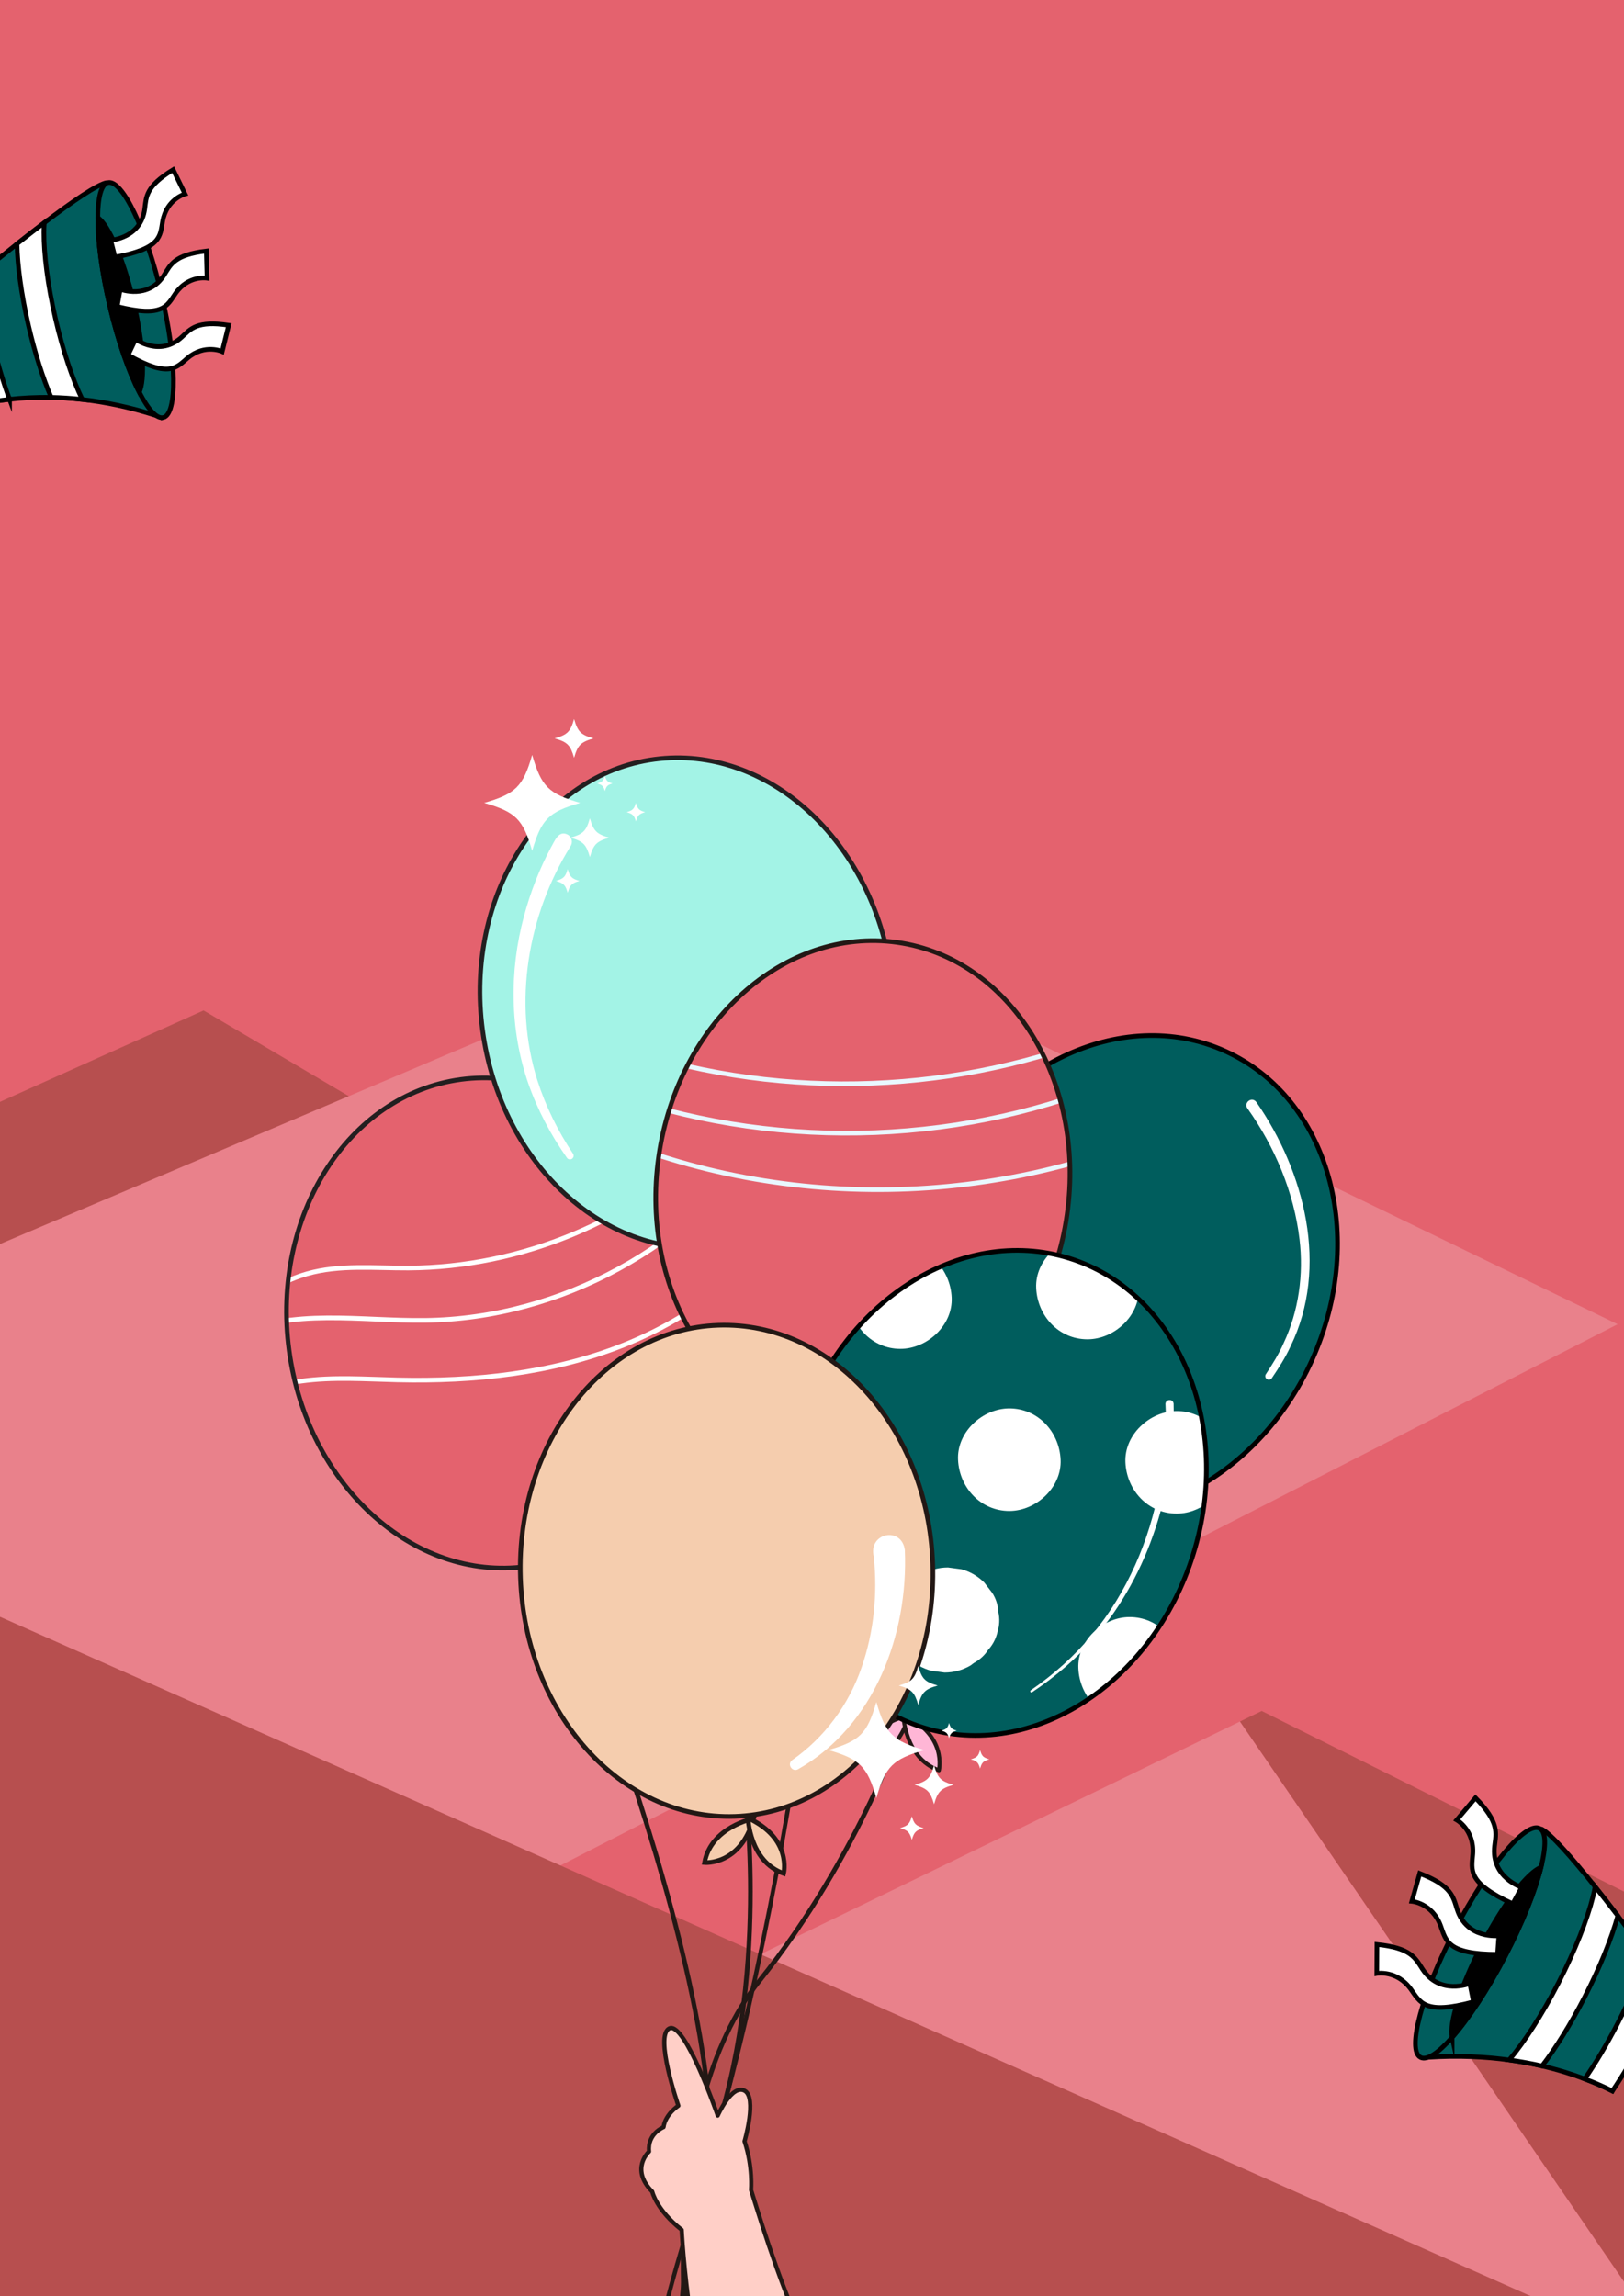 <svg width="1054" height="1490" viewBox="0 0 1054 1490" fill="none" xmlns="http://www.w3.org/2000/svg">
<rect x="0" y="0" width="1054" height="1490" fill="#333333" stroke="none"/>
<g clip-path="url(#clip0_3212_12890)">
<path d="M1072.45 -12.672H-25.904V1514.94H1072.45V-12.672Z" fill="#E4626E"/>
<path d="M299.885 754.69L-25.904 886.223V726.656L132.121 655.703L226.352 711.311L299.885 754.69Z" fill="#B74F4F"/>
<path d="M1049.86 859.34L1072.43 870.277V948.132L467.153 1256.47L364.884 1308.58L201.741 1391.69L-25.904 1090.11V818.28L226.352 711.311L502.76 594.096L1049.86 859.34Z" fill="#E9818B"/>
<path d="M1049.86 859.34L1035.52 866.667L363.733 1210.54L362.37 1211.25L287.846 1249.39L363.68 1307.64L364.884 1308.56L402.368 1337.35L427.864 1356.96L633.501 1514.92H1045.52L1043.98 1512.41L803.779 1118.02L804.948 1117.38L810.561 1114.3L810.88 1114.14L817.98 1110.28L818.405 1110.51L1072.43 1253.09V847.765L1049.86 859.322V859.34Z" fill="#E4626E"/>
<path d="M1072.43 1488.42V1514.94H973.915L949.534 1506.53L431.706 1327.76L396.135 1315.48L406.404 1310.49L493.553 1268.19L512.427 1259.02L804.77 1117.13L804.948 1117.4L1054.28 1480.99L1072.43 1488.42Z" fill="#E9818B"/>
<path d="M818.864 1110.28L1072.43 1236.7V1509.89L1054.28 1480.99L804.948 1117.4L804.771 1117.13L810.56 1114.32L810.879 1114.16L818.404 1110.53L818.864 1110.28Z" fill="#B74F4F"/>
<path d="M1044 1512.42L1049.66 1514.94H-25.904V1037.67L363.715 1210.56L365.309 1211.27L467.153 1256.47L493.553 1268.19L517.934 1279L1044 1512.42Z" fill="#B74F4F"/>
<path d="M105.191 270.943C103.951 270.518 102.712 270.111 101.472 269.722C84.121 264.111 68.026 260.873 53.419 259.227C46.318 258.43 39.572 258.005 33.216 257.882C23.23 257.687 14.182 258.2 6.214 259.12C-0.62 259.899 -6.675 260.961 -11.863 262.094L-28.631 190.575C-24.789 187.354 -18.963 182.505 -11.987 176.824C-5.117 171.213 2.85 164.753 11.101 158.24C16.962 153.621 22.947 148.949 28.772 144.542C46.761 130.896 63.21 119.552 69.336 118.525" fill="#005D5D"/>
<path d="M105.191 270.943C103.951 270.518 102.712 270.111 101.472 269.722C84.121 264.111 68.026 260.873 53.419 259.227C46.318 258.43 39.572 258.005 33.216 257.882C23.23 257.687 14.182 258.2 6.214 259.12C-0.62 259.899 -6.675 260.961 -11.863 262.094L-28.631 190.575C-24.789 187.354 -18.963 182.505 -11.987 176.824C-5.117 171.213 2.85 164.753 11.101 158.24C16.962 153.621 22.947 148.949 28.772 144.542C46.761 130.896 63.21 119.552 69.336 118.525" stroke="black" stroke-width="3" stroke-miterlimit="10"/>
<path d="M105.953 270.943C101.703 271.952 96.108 265.651 90.354 254.466C83.59 241.316 76.596 221.423 71.249 198.681C66.008 176.416 63.388 155.886 63.458 141.161C63.529 128.047 65.707 119.552 70.063 118.525C79.323 116.348 94.851 148.701 104.766 190.805C114.682 232.892 115.213 268.784 105.953 270.961V270.943Z" fill="#005D5D" stroke="black" stroke-width="3" stroke-miterlimit="10"/>
<path d="M53.401 259.209C46.301 258.413 39.555 257.988 33.199 257.864C27.905 245.546 22.664 229.299 18.485 211.211C13.811 191 11.314 172.275 11.049 158.223C16.91 153.603 22.894 148.931 28.719 144.524C28.595 146.436 28.525 148.471 28.507 150.648C28.436 164.966 30.95 184.947 35.961 206.61C40.848 227.777 47.187 246.413 53.384 259.191L53.401 259.209Z" fill="white" stroke="black" stroke-width="3" stroke-miterlimit="10"/>
<path d="M6.197 259.103C-0.637 259.881 -6.693 260.943 -11.881 262.076C-15.723 251.581 -19.37 239.228 -22.469 225.883C-25.373 213.282 -27.444 201.247 -28.666 190.575C-24.824 187.354 -18.999 182.505 -12.022 176.823C-11.119 189.549 -8.765 204.928 -4.993 221.299C-1.753 235.352 2.142 248.271 6.197 259.12V259.103Z" fill="white" stroke="black" stroke-width="3" stroke-miterlimit="10"/>
<path d="M90.354 254.466C83.59 241.316 76.596 221.423 71.249 198.681C66.008 176.417 63.388 155.887 63.458 141.162C70.558 146.064 80.173 168.151 86.635 195.655C93.027 222.804 94.338 246.59 90.354 254.466Z" fill="black" stroke="black" stroke-width="3" stroke-miterlimit="10"/>
<path d="M71.851 155.851C71.851 155.851 91.398 154.718 93.93 135.587C94.957 127.799 94.426 121.056 112.362 110.101L120.064 125.906C120.064 125.906 108.148 129.091 105.563 143.551C103.863 153.072 104.925 161.284 74.648 166.859L71.833 155.869L71.851 155.851Z" fill="white" stroke="black" stroke-width="3" stroke-miterlimit="10"/>
<path d="M87.998 220.149C87.998 220.149 103.721 231.812 117.939 218.768C123.729 213.459 127.642 207.937 148.429 211.052L144.197 228.113C144.197 228.113 133.007 222.91 121.764 232.343C114.345 238.555 109.901 245.546 83.094 230.396L87.981 220.149H87.998Z" fill="white" stroke="black" stroke-width="3" stroke-miterlimit="10"/>
<path d="M78.03 187.69C78.03 187.69 96.285 194.77 106.537 178.416C110.715 171.762 113.017 165.408 133.892 162.895L134.353 180.469C134.353 180.469 122.189 178.416 113.832 190.504C108.325 198.469 105.882 206.38 76.029 198.876L78.03 187.708V187.69Z" fill="white" stroke="black" stroke-width="3" stroke-miterlimit="10"/>
<path d="M1000.05 1186.7C1006.12 1189.38 1020.2 1205.46 1035.25 1224.35C1040.14 1230.45 1045.11 1236.86 1049.96 1243.2C1056.78 1252.12 1063.37 1260.9 1069 1268.52C1074.72 1276.26 1079.5 1282.82 1082.63 1287.16L1046.42 1356.89C1041.34 1354.34 1035.36 1351.65 1028.45 1349.05C1020.43 1346.01 1011.19 1343.09 1000.78 1340.68C994.154 1339.14 987.054 1337.79 979.476 1336.77C963.895 1334.63 946.348 1333.76 926.89 1335.02C925.508 1335.1 924.11 1335.21 922.711 1335.32" fill="#005D5D"/>
<path d="M1000.05 1186.7C1006.12 1189.38 1020.2 1205.46 1035.25 1224.35C1040.14 1230.45 1045.11 1236.86 1049.96 1243.2C1056.78 1252.12 1063.37 1260.9 1069 1268.52C1074.72 1276.26 1079.5 1282.82 1082.63 1287.16L1046.42 1356.89C1041.34 1354.34 1035.36 1351.65 1028.45 1349.05C1020.43 1346.01 1011.19 1343.09 1000.78 1340.68C994.154 1339.14 987.054 1337.79 979.476 1336.77C963.895 1334.63 946.348 1333.76 926.89 1335.02C925.508 1335.1 924.11 1335.21 922.711 1335.32" stroke="black" stroke-width="3" stroke-miterlimit="10"/>
<path d="M921.949 1335.09C926.092 1337.25 933.547 1332.18 942.453 1322.1C952.917 1310.24 965.417 1291.46 976.944 1269.28C988.24 1247.59 996.35 1226.99 1000.16 1211.71C1003.54 1198.1 1003.5 1188.7 999.253 1186.51C990.223 1181.82 965.612 1211.29 944.259 1252.31C922.905 1293.34 912.919 1330.4 921.932 1335.09H921.949Z" fill="#005D5D" stroke="black" stroke-width="3" stroke-miterlimit="10"/>
<path d="M979.512 1336.75C987.09 1337.78 994.172 1339.12 1000.81 1340.66C1009.54 1329.28 1019.24 1313.83 1028.34 1296.17C1038.51 1276.43 1046.02 1257.67 1049.98 1243.18C1045.13 1236.84 1040.15 1230.44 1035.27 1224.33C1034.9 1226.35 1034.44 1228.47 1033.87 1230.74C1030.17 1245.6 1022.31 1265.66 1011.42 1286.81C1000.78 1307.46 989.303 1325.12 979.512 1336.75Z" fill="white" stroke="black" stroke-width="3" stroke-miterlimit="10"/>
<path d="M1028.49 1349.05C1035.37 1351.65 1041.38 1354.34 1046.46 1356.89C1053.2 1347.02 1060.25 1335.18 1066.96 1322.15C1073.3 1309.85 1078.61 1297.92 1082.67 1287.18C1079.53 1282.84 1074.77 1276.28 1069.03 1268.54C1064.75 1281.5 1058.27 1296.82 1050.03 1312.79C1042.97 1326.49 1035.55 1338.89 1028.49 1349.05Z" fill="white" stroke="black" stroke-width="3" stroke-miterlimit="10"/>
<path d="M942.452 1322.11C952.917 1310.26 965.417 1291.48 976.944 1269.3C988.24 1247.6 996.349 1227 1000.16 1211.73C991.516 1214.93 975.74 1235.32 961.787 1262.13C948.03 1288.59 940.416 1312.91 942.452 1322.13V1322.11Z" fill="black" stroke="black" stroke-width="3" stroke-miterlimit="10"/>
<path d="M987.585 1224.74C987.585 1224.74 967.613 1218.44 970.021 1197.93C970.995 1189.57 973.332 1182.72 957.609 1166.67L945.463 1181.02C945.463 1181.02 956.972 1187.47 955.856 1203.13C955.113 1213.45 951.837 1221.69 981.778 1235.41L987.603 1224.76L987.585 1224.74Z" fill="white" stroke="black" stroke-width="3" stroke-miterlimit="10"/>
<path d="M953.926 1287.16C953.926 1287.16 934.556 1295.12 923.242 1277.85C918.638 1270.82 916.018 1264.06 893.655 1261.83L893.549 1280.63C893.549 1280.63 906.51 1278.19 915.699 1290.91C921.754 1299.3 924.534 1307.73 956.299 1299.05L953.926 1287.14V1287.16Z" fill="white" stroke="black" stroke-width="3" stroke-miterlimit="10"/>
<path d="M972.8 1256.12C972.8 1256.12 952.013 1258.67 945.692 1239C943.107 1231 942.399 1223.8 921.418 1215.71L916.318 1233.82C916.318 1233.82 929.474 1234.9 934.945 1249.6C938.557 1259.3 939 1268.15 971.933 1268.22L972.8 1256.12Z" fill="white" stroke="black" stroke-width="3" stroke-miterlimit="10"/>
<path d="M588.511 1113.04C588.511 1113.04 558.039 1204.24 492.757 1285.57C427.475 1366.89 434.38 1537.86 470.589 1641.55" stroke="#231815" stroke-width="3" stroke-linecap="round" stroke-linejoin="round"/>
<path d="M542.156 927.39C542.156 927.39 523.865 1205.08 448.934 1438.43C374.002 1671.78 430.661 1754.01 430.661 1754.01" stroke="#231815" stroke-width="2.76" stroke-linecap="round" stroke-linejoin="round"/>
<path d="M483.248 1160.3C483.248 1160.3 500.405 1283.64 461.505 1392.93C422.623 1502.19 447.535 1716.66 447.535 1716.66" stroke="#231815" stroke-width="3" stroke-linecap="round" stroke-linejoin="round"/>
<path d="M342.132 973.883C342.132 973.883 478.344 1286.19 459.522 1421.99C440.701 1557.78 532.081 1668.1 532.081 1668.1" stroke="#231815" stroke-width="3" stroke-linecap="round" stroke-linejoin="round"/>
<path d="M589.873 1113.15C589.873 1113.15 562.234 1118.48 558.038 1141.7C558.038 1141.7 581.374 1143.75 589.873 1113.15Z" fill="#FFB6D6" stroke="#231815" stroke-width="2.59" stroke-linecap="round" stroke-linejoin="round"/>
<path d="M586.244 1112.8C586.244 1112.8 587.076 1140.92 609.35 1148.78C609.35 1148.78 615.105 1126.09 586.244 1112.8Z" fill="#FFB6D6" stroke="#231815" stroke-width="2.59" stroke-linecap="round" stroke-linejoin="round"/>
<path d="M851.607 882.367C887.776 802.073 862.451 712.387 795.041 682.049C727.632 651.71 643.665 692.208 607.496 772.503C571.328 852.797 596.653 942.483 664.062 972.821C731.471 1003.16 815.438 962.662 851.607 882.367Z" fill="#005D5D" stroke="black" stroke-width="3" stroke-miterlimit="10"/>
<path d="M341.449 1016.55C414.724 1006.75 464.654 928.051 452.972 840.77C441.291 753.49 372.42 690.678 299.146 700.477C225.871 710.275 175.941 788.974 187.622 876.254C199.304 963.535 268.175 1026.35 341.449 1016.55Z" fill="#E4626E"/>
<mask id="mask0_3212_12890" style="mask-type:luminance" maskUnits="userSpaceOnUse" x="185" y="699" width="270" height="319">
<path d="M341.449 1016.55C414.724 1006.75 464.654 928.051 452.972 840.77C441.291 753.49 372.42 690.678 299.146 700.477C225.871 710.275 175.941 788.974 187.622 876.254C199.304 963.535 268.175 1026.35 341.449 1016.55Z" fill="white"/>
</mask>
<g mask="url(#mask0_3212_12890)">
<path d="M130.422 875.375C150.412 855.11 171.907 834.368 199.28 826.581C220.492 820.545 243.049 822.97 265.093 822.864C338.449 822.492 411.203 792.14 463.064 740.301C477.618 725.753 491.145 708.232 492.845 687.738" stroke="white" stroke-width="3" stroke-miterlimit="10"/>
<path d="M151.74 866.933C189.472 848.615 233.949 857.375 275.894 856.827C363.627 855.694 449.519 808.829 497.945 735.682" stroke="white" stroke-width="3" stroke-miterlimit="10"/>
<path d="M140.054 922.647C153.988 907.09 174.757 899.161 195.456 896.259C216.136 893.374 237.135 894.967 258.028 895.462C307.711 896.63 358.209 891.303 404.404 872.985C450.598 854.668 492.367 822.51 516.128 778.884" stroke="white" stroke-width="3" stroke-miterlimit="10"/>
</g>
<path d="M341.449 1016.55C414.724 1006.75 464.654 928.051 452.972 840.77C441.291 753.49 372.42 690.678 299.146 700.477C225.871 710.275 175.941 788.974 187.622 876.254C199.304 963.535 268.175 1026.35 341.449 1016.55Z" stroke="#231F20" stroke-width="3" stroke-miterlimit="10"/>
<path d="M467.018 808.808C540.292 799.009 590.223 720.311 578.541 633.03C566.859 545.749 497.988 482.938 424.714 492.736C351.44 502.535 301.509 581.233 313.191 668.514C324.873 755.795 393.743 818.606 467.018 808.808Z" fill="#A3F3E6" stroke="#231F20" stroke-width="3" stroke-miterlimit="10"/>
<path d="M692.551 788.114C704.858 700.92 655.492 621.866 582.289 611.543C509.087 601.221 439.769 663.538 427.462 750.733C415.156 837.928 464.522 916.982 537.724 927.304C610.927 937.627 680.245 875.309 692.551 788.114Z" fill="#E4626E"/>
<mask id="mask1_3212_12890" style="mask-type:luminance" maskUnits="userSpaceOnUse" x="425" y="610" width="270" height="319">
<path d="M692.551 788.114C704.858 700.92 655.492 621.866 582.289 611.543C509.087 601.221 439.769 663.538 427.462 750.733C415.156 837.928 464.522 916.982 537.724 927.304C610.927 937.627 680.245 875.309 692.551 788.114Z" fill="white"/>
</mask>
<g mask="url(#mask1_3212_12890)">
<path d="M407.574 681.242C509.614 714.48 623.481 709.984 722.581 668.836" stroke="#E9F7FF" stroke-width="3" stroke-linecap="round" stroke-linejoin="round"/>
<path d="M403.218 711.488C508.869 747.274 627.694 742.62 730.211 698.657" stroke="#E9F7FF" stroke-width="3" stroke-linecap="round" stroke-linejoin="round"/>
<path d="M394.648 737.646C517.599 788.671 662.929 782.565 781.152 721.399" stroke="#E9F7FF" stroke-width="3" stroke-linecap="round" stroke-linejoin="round"/>
</g>
<path d="M692.551 788.114C704.858 700.92 655.492 621.866 582.289 611.543C509.087 601.221 439.769 663.538 427.462 750.733C415.156 837.928 464.522 916.982 537.724 927.304C610.927 937.627 680.245 875.309 692.551 788.114Z" stroke="#231815" stroke-width="3" stroke-miterlimit="10"/>
<path d="M774.469 1008.47C800.593 924.374 764.537 838.435 693.935 816.522C623.333 794.609 544.921 845.02 518.796 929.117C492.672 1013.21 528.728 1099.15 599.33 1121.07C669.932 1142.98 748.344 1092.57 774.469 1008.47Z" fill="#005D5D"/>
<mask id="mask2_3212_12890" style="mask-type:luminance" maskUnits="userSpaceOnUse" x="510" y="811" width="273" height="316">
<path d="M774.469 1008.47C800.593 924.374 764.537 838.435 693.935 816.522C623.333 794.609 544.921 845.02 518.796 929.117C492.672 1013.21 528.728 1099.15 599.33 1121.07C669.932 1142.98 748.344 1092.57 774.469 1008.47Z" fill="white"/>
</mask>
<g mask="url(#mask2_3212_12890)">
<path d="M629.837 1080.8C630.563 1080.25 631.288 1079.7 632.014 1079.17C635.892 1077.08 639.008 1074.21 641.363 1070.6C644.302 1067.38 646.285 1063.61 647.33 1059.3C648.711 1054.87 648.924 1050.45 647.932 1046.02C647.737 1041.6 646.409 1037.47 643.984 1033.65L638.778 1026.91C634.617 1022.78 629.73 1019.93 624.082 1018.34L615.229 1017.16C609.227 1017.17 603.614 1018.7 598.426 1021.7C597.7 1022.25 596.974 1022.8 596.248 1023.33C592.371 1025.42 589.255 1028.29 586.9 1031.9C583.96 1035.12 581.977 1038.89 580.933 1043.21C579.552 1047.63 579.339 1052.06 580.331 1056.48C580.526 1060.91 581.853 1065.03 584.279 1068.85L589.485 1075.6C593.646 1079.72 598.532 1082.57 604.181 1084.16L613.034 1085.35C619.036 1085.33 624.649 1083.81 629.837 1080.8Z" fill="white"/>
<path d="M733.151 1115.89C750.556 1115.89 767.252 1100.59 766.438 1082.62C765.624 1064.59 751.813 1049.35 733.151 1049.35C715.746 1049.35 699.049 1064.66 699.864 1082.62C700.678 1100.66 714.489 1115.89 733.151 1115.89Z" fill="white"/>
<path d="M763.694 982.219C781.099 982.219 797.795 966.91 796.981 948.946C796.166 930.912 782.356 915.674 763.694 915.674C746.289 915.674 729.592 930.983 730.407 948.946C731.221 966.981 745.032 982.219 763.694 982.219Z" fill="white"/>
<path d="M655.068 980.502C672.473 980.502 689.169 965.193 688.355 947.23C687.54 929.195 673.73 913.957 655.068 913.957C637.663 913.957 620.966 929.266 621.781 947.23C622.595 965.264 636.406 980.502 655.068 980.502Z" fill="white"/>
<path d="M584.368 875.304C601.773 875.304 618.469 859.995 617.655 842.031C616.84 823.996 603.03 808.758 584.368 808.758C566.963 808.758 550.266 824.067 551.08 842.031C551.895 859.995 565.706 875.304 584.368 875.304Z" fill="white"/>
<path d="M705.778 869.109C723.183 869.109 739.879 853.8 739.065 835.837C738.25 817.802 724.44 802.564 705.778 802.564C688.373 802.564 671.676 817.873 672.491 835.837C673.305 853.871 687.116 869.109 705.778 869.109Z" fill="white"/>
</g>
<path d="M774.469 1008.47C800.593 924.374 764.537 838.435 693.935 816.522C623.333 794.609 544.921 845.02 518.796 929.117C492.672 1013.21 528.728 1099.15 599.33 1121.07C669.932 1142.98 748.344 1092.57 774.469 1008.47Z" stroke="black" stroke-width="3" stroke-miterlimit="10"/>
<path d="M476.945 1178.71C550.831 1176.22 608.321 1102.86 605.354 1014.85C602.387 926.84 540.086 857.513 466.201 860.001C392.316 862.49 334.825 935.853 337.792 1023.86C340.759 1111.87 403.06 1181.2 476.945 1178.71Z" fill="#F5CDAE"/>
<path d="M476.945 1178.71C550.831 1176.22 608.321 1102.86 605.354 1014.85C602.387 926.84 540.086 857.513 466.201 860.001C392.316 862.49 334.825 935.853 337.792 1023.86C340.759 1111.87 403.06 1181.2 476.945 1178.71Z" stroke="#231815" stroke-width="3" stroke-miterlimit="10"/>
<path d="M489.091 1180.12C489.091 1180.12 461.452 1185.45 457.256 1208.67C457.256 1208.67 480.592 1210.72 489.091 1180.12Z" fill="#F5CDAE" stroke="#231815" stroke-width="3" stroke-miterlimit="10"/>
<path d="M485.462 1179.77C485.462 1179.77 486.294 1207.89 508.568 1215.75C508.568 1215.75 514.323 1193.06 485.462 1179.77Z" fill="#F5CDAE" stroke="#231815" stroke-width="3" stroke-miterlimit="10"/>
<path d="M761.693 910.983C763.074 965.264 746.129 1021 710.558 1062.52C698.748 1076.27 684.884 1088.16 669.834 1098.14C669.48 1098.37 669.002 1098.28 668.772 1097.93C668.542 1097.58 668.63 1097.1 668.984 1096.87C683.751 1086.71 697.261 1074.71 708.681 1060.92C731.628 1033.44 746.058 999.51 752.592 964.485C755.779 947.088 757.426 929 756.416 911.426C756.098 907.904 761.427 907.338 761.71 911.019L761.693 910.983Z" fill="white"/>
<path d="M587.253 1005.85C589.573 1060.64 567.476 1119.95 518.076 1148.05C514.269 1150.3 510.551 1144.92 514.11 1142.19C535.074 1127.63 550.867 1106.23 559.136 1082.16C567.157 1059.24 569.618 1034.34 567.121 1010.24C563.244 994.59 585.217 990.289 587.253 1005.85Z" fill="white"/>
<path d="M815.359 715.099C846.734 760.3 862.704 822.227 837.562 873.711C834.251 881.003 829.895 887.728 825.433 894.312C824.707 895.374 823.273 895.657 822.211 894.931C821.113 894.188 820.865 892.683 821.644 891.639C825.876 885.215 830.002 878.666 833.082 871.622C842.891 850.774 846.132 827.094 843.423 804.263C839.846 773.839 827.381 744.266 809.71 719.4C806.842 715.665 812.402 711.258 815.359 715.117V715.099Z" fill="white"/>
<path d="M370.196 549.301C342.468 593.848 332.819 650.571 348.736 701.011C354.119 717.824 362.016 733.859 371.878 748.655C372.622 749.734 372.321 751.221 371.223 751.964C370.161 752.672 368.709 752.407 367.965 751.363C357.465 736.514 348.86 720.231 342.823 702.958C330.8 668.163 330.499 629.917 340.078 594.485C344.274 578.928 350.1 563.796 357.766 549.585C360.139 545.549 362.618 538.382 368.673 541.744C371.241 543.355 371.931 546.824 370.178 549.301H370.196Z" fill="white"/>
<path d="M591.344 1596.01C538.19 1582.88 504.868 1477.17 487.445 1421.12C487.445 1421.12 488.755 1406.23 483.213 1389.54C483.213 1389.54 491.535 1361.09 483.213 1356.7C474.909 1352.31 465.808 1372.86 465.808 1372.86C465.808 1372.86 444.703 1311.92 434.54 1316.22C424.377 1320.52 440.277 1366.47 440.277 1366.47C440.277 1366.47 431.831 1371.92 430.644 1380.34C430.644 1380.34 420.039 1384.57 421.26 1396.18C421.26 1396.18 408.689 1407.44 423.314 1422.22C423.314 1422.22 425.935 1434.02 442.419 1446.99C442.419 1446.99 461.081 1841.98 667.444 1674.33" fill="#FFCFC7"/>
<path d="M591.344 1596.01C538.19 1582.88 504.868 1477.17 487.445 1421.12C487.445 1421.12 488.755 1406.23 483.213 1389.54C483.213 1389.54 491.535 1361.09 483.213 1356.7C474.909 1352.31 465.808 1372.86 465.808 1372.86C465.808 1372.86 444.703 1311.92 434.54 1316.22C424.377 1320.52 440.277 1366.47 440.277 1366.47C440.277 1366.47 431.831 1371.92 430.644 1380.34C430.644 1380.34 420.039 1384.57 421.26 1396.18C421.26 1396.18 408.689 1407.44 423.314 1422.22C423.314 1422.22 425.935 1434.02 442.419 1446.99C442.419 1446.99 461.081 1841.98 667.444 1674.33" stroke="#231815" stroke-width="2.72" stroke-linecap="round" stroke-linejoin="round"/>
<path d="M376.552 521.02C356.067 526.913 351.286 531.674 345.39 552.168C339.494 531.692 334.731 526.913 314.228 521.02C334.713 515.126 339.494 510.365 345.39 489.871C351.286 510.348 356.049 515.126 376.552 521.02Z" fill="white"/>
<path d="M385.193 479.163C376.906 481.552 374.959 483.482 372.586 491.764C370.196 483.482 368.266 481.535 359.979 479.163C368.266 476.774 370.214 474.845 372.586 466.562C374.976 474.845 376.906 476.792 385.193 479.163Z" fill="white"/>
<path d="M395.445 543.603C387.158 545.992 385.211 547.921 382.838 556.204C380.448 547.921 378.518 545.974 370.231 543.603C378.518 541.213 380.465 539.284 382.838 531.001C385.228 539.284 387.158 541.231 395.445 543.603Z" fill="white"/>
<path d="M376.092 571.654C371.064 573.106 369.877 574.274 368.425 579.318C366.974 574.291 365.805 573.106 360.759 571.654C365.787 570.203 366.974 569.035 368.425 563.991C369.877 569.017 371.046 570.203 376.092 571.654Z" fill="white"/>
<path d="M418.729 527.037C414.762 528.17 413.842 529.09 412.708 533.054C411.575 529.09 410.655 528.17 406.688 527.037C410.655 525.904 411.575 524.984 412.708 521.02C413.842 524.984 414.762 525.904 418.729 527.037Z" fill="white"/>
<path d="M397.551 508.419C394.276 509.357 393.514 510.118 392.576 513.392C391.638 510.118 390.876 509.357 387.601 508.419C390.876 507.481 391.638 506.719 392.576 503.445C393.514 506.719 394.276 507.481 397.551 508.419Z" fill="white"/>
<path d="M599.93 1135.65C579.445 1141.54 574.664 1146.3 568.768 1166.79C562.872 1146.32 558.109 1141.54 537.605 1135.65C558.091 1129.75 562.872 1124.99 568.768 1104.5C574.664 1124.97 579.427 1129.75 599.93 1135.65Z" fill="white"/>
<path d="M608.571 1093.79C600.284 1096.18 598.337 1098.11 595.964 1106.39C593.574 1098.11 591.644 1096.16 583.357 1093.79C591.644 1091.4 593.591 1089.47 595.964 1081.19C598.354 1089.47 600.284 1091.42 608.571 1093.79Z" fill="white"/>
<path d="M618.823 1158.23C610.536 1160.62 608.589 1162.55 606.216 1170.83C603.826 1162.55 601.896 1160.6 593.609 1158.23C601.896 1155.84 603.843 1153.91 606.216 1145.63C608.606 1153.91 610.536 1155.86 618.823 1158.23Z" fill="white"/>
<path d="M599.47 1186.28C594.442 1187.73 593.255 1188.9 591.803 1193.94C590.351 1188.92 589.183 1187.73 584.137 1186.28C589.165 1184.83 590.351 1183.66 591.803 1178.62C593.255 1183.64 594.424 1184.83 599.47 1186.28Z" fill="white"/>
<path d="M642.106 1141.66C638.14 1142.8 637.22 1143.72 636.086 1147.68C634.953 1143.72 634.033 1142.8 630.066 1141.66C634.033 1140.53 634.953 1139.61 636.086 1135.65C637.22 1139.61 638.14 1140.53 642.106 1141.66Z" fill="white"/>
<path d="M620.929 1123.04C617.654 1123.98 616.892 1124.74 615.954 1128.02C615.015 1124.74 614.254 1123.98 610.979 1123.04C614.254 1122.11 615.015 1121.35 615.954 1118.07C616.892 1121.35 617.654 1122.11 620.929 1123.04Z" fill="white"/>
</g>
<defs>
<clipPath id="clip0_3212_12890">
<rect width="1054" height="1490" fill="white"/>
</clipPath>
</defs>
</svg>
